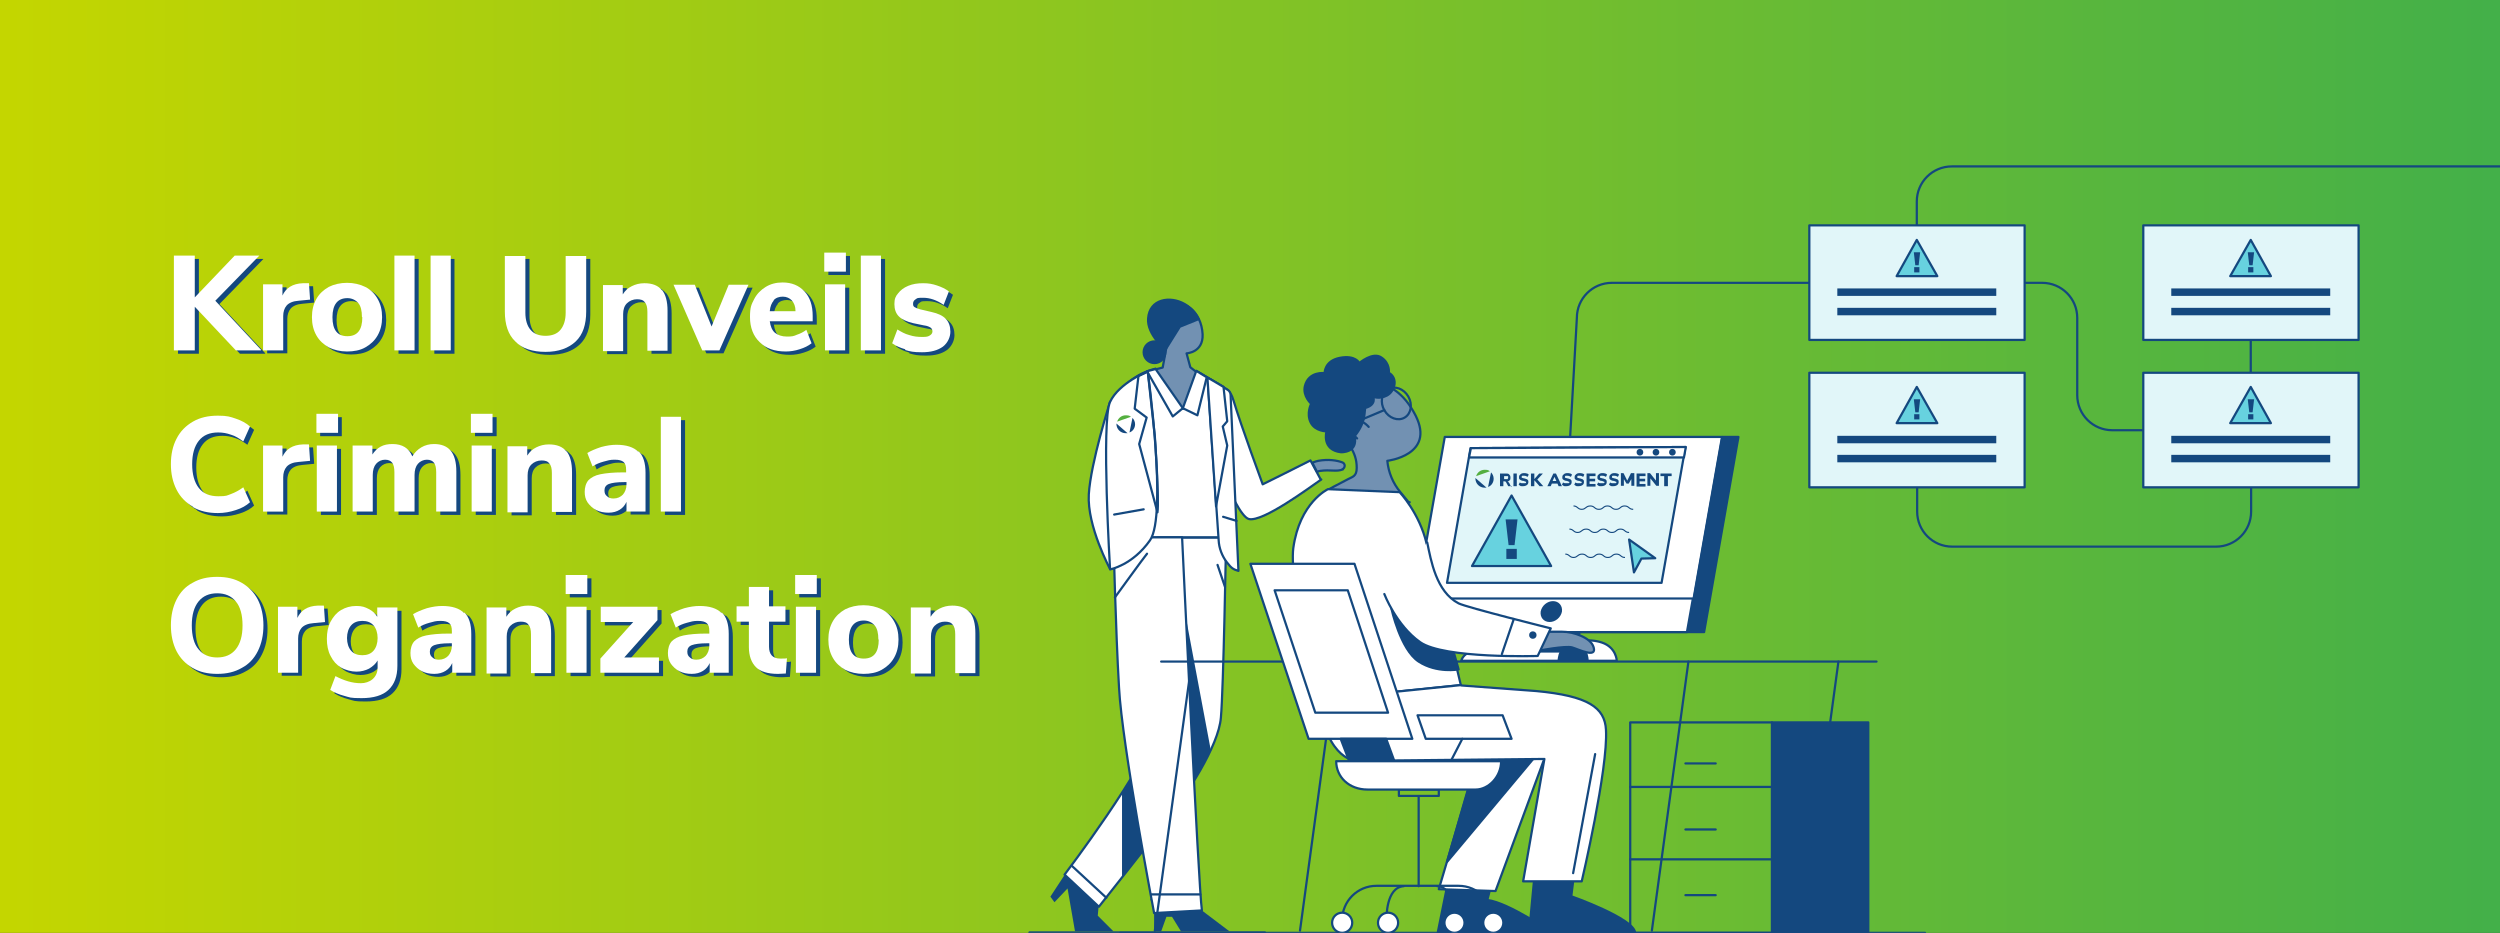 <?xml version="1.0" encoding="UTF-8"?>
<svg xmlns="http://www.w3.org/2000/svg" version="1.1" xmlns:xlink="http://www.w3.org/1999/xlink" viewBox="0 0 670 250">
  <rect x="0" y="0" width="670" height="250" fill="#333333" stroke="none"/>
  <defs>
    <style>
      .cls-1 {
        fill: url(#linear-gradient);
      }

      .cls-1, .cls-2, .cls-3, .cls-4 {
        stroke-width: 0px;
      }

      .cls-5, .cls-2, .cls-6 {
        fill: #14487f;
      }

      .cls-5, .cls-7 {
        stroke-miterlimit: 10;
      }

      .cls-5, .cls-7, .cls-8, .cls-6, .cls-9, .cls-10, .cls-11, .cls-12 {
        stroke: #14487f;
      }

      .cls-5, .cls-8, .cls-6, .cls-9, .cls-10, .cls-11, .cls-12 {
        stroke-width: .6px;
      }

      .cls-3 {
        fill: #54af40;
      }

      .cls-7 {
        stroke-width: .3px;
      }

      .cls-7, .cls-9 {
        fill: none;
      }

      .cls-8 {
        fill: #e1f6f9;
      }

      .cls-8, .cls-6, .cls-9, .cls-10, .cls-11, .cls-12 {
        stroke-linecap: round;
        stroke-linejoin: round;
      }

      .cls-10 {
        fill: #67d2df;
      }

      .cls-11 {
        fill: #7291b2;
      }

      .cls-4, .cls-12 {
        fill: #fff;
      }
    </style>
    <linearGradient id="linear-gradient" x1="0" y1="125" x2="670" y2="125" gradientUnits="userSpaceOnUse">
      <stop offset="0" stop-color="#c4d600"/>
      <stop offset="1" stop-color="#43b049"/>
    </linearGradient>
  </defs>
  <g id="office_chair" data-name="office chair">
    <rect class="cls-1" width="670" height="250"/>
    <g>
      <path class="cls-12" d="M354.1,128.5c-3.2,2.2-15.7,11.5-19.4,10.6-4-1-12.7-26.5-13.6-29.9-.7-2.6,2.2-4.8,4.6-5.3,2.2-.5,4,.3,4.9,3.5,2,6.7,7.8,22.4,7.8,22.4,0,0,8.7-4.3,12.8-6.4l2.8,5.2Z"/>
      <path class="cls-11" d="M359.9,125.8c-1.8.7-3.2,0-6.1.4-.2,0-.5.1-.8.3l-1.3-2.5c.7-.3,1.2-.4,1.6-.5,2.8-.5,5-.1,6.4.4.9.3.9,1.5,0,1.9Z"/>
      <polygon class="cls-12" points="312.2 144.1 303.2 144.1 305.1 100.7 309.7 98.9 317 109.4 320.6 99.4 327.9 103.7 327.3 144.1 312.2 144.1"/>
      <g>
        <polygon class="cls-2" points="285.3 234.5 281.5 240.3 282.6 241.8 286.1 238.1 288.1 249.6 298.4 249.6 294.2 245.4 294.5 242.1 285.3 234.5"/>
        <path class="cls-12" d="M297.5,107.7s-5.2,16.3-5.7,24.8c-.5,8.5,5.7,20,5.7,20"/>
        <path class="cls-11" d="M319,98.4l-1-3.7s4.5-.2,4.3-5.1c-.3-6.2-5.3-10.1-9.7-7.5-4.4,2.6-1.2,9.3,0,11l-1,5.4-2.3.6s1.7,11.1,7.8,10.4c6.1-.6,3.8-9.6,3.8-9.6l-1.8-1.4Z"/>
        <path class="cls-9" d="M328.6,144.1c-.6,0-30.2,0-30.2,0,0,0-.4-36.4,0-36.8s3.4-6.6,11.3-8.5c0,0,1.7,11.4,7.3,10.6,5.6-.9,3.9-9.8,3.9-9.8,0,0,5.3,3.1,7.1,4.5,1.7,1.4.6,40,.6,40Z"/>
        <path class="cls-12" d="M328.6,144.1s-.7,40.6-1.4,48.2c-.6,7.6-9.1,20.6-15,28.2-5.9,7.6-17.7,22.5-17.7,22.5l-9.2-8.6s21.9-28.8,24.9-40c3-11.2,0-50.3,0-50.3h18.3Z"/>
        <polygon class="cls-2" points="329.5 249.6 322.1 244 309.3 244.8 309.3 249.6 311.2 249.6 312.6 245.7 314.1 245.7 316.5 249.6 329.5 249.6"/>
        <path class="cls-12" d="M323.6,101.2l3,43.6c.1,2.1.9,4.2,2.2,5.9s1.8,1.9,3.1,2.3l-2.1-47.1c0-.6-.3-1.2-.9-1.5-1-.6-2.9-1.8-5.4-3.2Z"/>
        <path class="cls-2" d="M317.8,165.4l6.7,35.7s-3.4,6.4-4.5,8.2l-2.2-44Z"/>
        <polygon class="cls-2" points="303.3 208.4 300.7 212.6 300.7 235.2 306.3 228.1 303.3 208.4"/>
        <line class="cls-9" x1="321.8" y1="241.1" x2="308.6" y2="241.1"/>
        <line class="cls-9" x1="287.2" y1="232" x2="296.5" y2="240.6"/>
        <path class="cls-2" d="M321.6,85.7l-5.2,2.1-4,6.4s-5.4-4.3-5-8.9c.4-5.5,6.2-6.4,10.2-4.1,3.1,1.8,4,4.5,4,4.5Z"/>
        <circle class="cls-2" cx="309.4" cy="94.4" r="3.2"/>
        <polygon class="cls-12" points="320.6 99.4 317 109.4 320.9 111.3 323.4 101.1 320.6 99.4"/>
        <polygon class="cls-12" points="309.7 98.9 317 109.4 314.3 111.6 307.4 99.5 309.7 98.9"/>
        <path class="cls-12" d="M323.6,101.2c.5.2,4.3,2.5,4.3,2.5l1,9.2-1.2,1.4,1.2,5.1-3,16.3-2.3-34.4Z"/>
        <path class="cls-12" d="M322.1,244l-12.8.7s-8.6-45.1-9.4-60.4c-.9-15.3-1.5-40.3-1.5-40.3h18.4s4.4,93.8,5.3,99.9Z"/>
        <line class="cls-9" x1="321.7" y1="239.7" x2="308.6" y2="239.7"/>
        <path class="cls-12" d="M307.6,99.5s-7.7,3.1-10.1,8.2c-2.4,5.1,0,44.9,0,44.9,0,0,6-1.1,10.7-7.8,4.7-6.7-.6-45.2-.6-45.2Z"/>
        <path class="cls-9" d="M304.1,109.5l1-8.7,2.5-1.2,1.9,17.4s1.2,17,.7,20.3l-4.9-18.3,2-7.1-3.1-2.3Z"/>
        <line class="cls-9" x1="306.5" y1="136.5" x2="298.6" y2="137.9"/>
        <line class="cls-9" x1="331.4" y1="139.6" x2="327.8" y2="138.5"/>
        <path class="cls-9" d="M307.4,148.4c-.7.8-8.6,11.7-8.6,11.7"/>
        <line class="cls-9" x1="326.3" y1="151.4" x2="328.3" y2="157.3"/>
        <line class="cls-9" x1="339" y1="249.9" x2="275.9" y2="249.9"/>
      </g>
      <g>
        <path class="cls-2" d="M299.2,113.5l3,2.6c-.2,0-.4,0-.5,0-1.4,0-2.5-1.1-2.5-2.5s0-.1,0-.2Z"/>
        <path class="cls-3" d="M303.1,111.7l-3.7,1.3c.3-1,1.2-1.7,2.3-1.7s1,.2,1.4.4Z"/>
        <path class="cls-2" d="M304.2,113.7c0,1-.6,1.9-1.5,2.2l.8-3.9c.4.4.7,1,.7,1.7Z"/>
      </g>
      <line class="cls-9" x1="311.2" y1="177.3" x2="502.9" y2="177.3"/>
      <line class="cls-9" x1="515.9" y1="250" x2="300.2" y2="250"/>
      <g>
        <rect class="cls-9" x="436.9" y="193.6" width="38" height="56.4"/>
        <rect class="cls-6" x="474.9" y="193.6" width="25.8" height="56.4"/>
        <line class="cls-9" x1="436.9" y1="210.9" x2="474.9" y2="210.9"/>
        <line class="cls-9" x1="436.9" y1="230.3" x2="474.9" y2="230.3"/>
        <line class="cls-9" x1="451.7" y1="204.6" x2="459.8" y2="204.6"/>
        <line class="cls-9" x1="451.7" y1="222.3" x2="459.8" y2="222.3"/>
        <line class="cls-9" x1="451.7" y1="239.9" x2="459.8" y2="239.9"/>
      </g>
      <line class="cls-9" x1="442.7" y1="249.4" x2="452.5" y2="177.3"/>
      <line class="cls-9" x1="309.5" y1="249.4" x2="319.4" y2="177.3"/>
      <line class="cls-9" x1="348.4" y1="249.4" x2="358.2" y2="177.3"/>
      <line class="cls-9" x1="482.9" y1="249.4" x2="492.7" y2="177.3"/>
      <g>
        <path class="cls-6" d="M405.7,174.6c0-.2,11.6,0,11.6,0h5.1l1.1-6.2s-15.7,0-15.4,0-2.3,6.2-2.3,6.2Z"/>
        <polygon class="cls-12" points="461.5 117.1 452.3 169.4 378 169.4 387.2 117.1 461.5 117.1"/>
        <polygon class="cls-6" points="465.9 117.1 456.7 169.4 452.4 169.4 461.6 117.1 465.9 117.1"/>
        <polygon class="cls-12" points="453.7 160.4 379.5 160.4 377.9 169.4 452.1 169.4 453.7 160.4"/>
        <path class="cls-6" d="M413.2,163.9c-.2,1.4.7,2.5,2.1,2.5,1.4,0,2.7-1.1,3-2.5.2-1.4-.7-2.5-2.1-2.5-1.4,0-2.7,1.1-3,2.5Z"/>
        <path class="cls-12" d="M391.6,177.1s.5-2,2.9-2.5h27.9s-.4,2.5-.4,2.5h-30.3Z"/>
        <line class="cls-12" x1="412.9" y1="174.3" x2="404.4" y2="174.3"/>
      </g>
      <g>
        <polygon class="cls-8" points="451.7 119.8 445.3 156.2 387.8 156.2 394.1 120.1 451.7 119.8"/>
        <polygon class="cls-12" points="451.3 122.6 393.7 122.6 394.2 120.1 451.8 119.8 451.3 122.6"/>
        <circle class="cls-6" cx="448.2" cy="121.2" r=".6"/>
        <circle class="cls-6" cx="443.8" cy="121.2" r=".6"/>
        <circle class="cls-6" cx="439.5" cy="121.2" r=".6"/>
      </g>
      <path class="cls-6" d="M425.5,177.1s-.1-4.7-3.8-4.9c-3.7-.2-4,4.9-4,4.9h7.8Z"/>
      <path class="cls-12" d="M433.3,177.1s-.1-3.6-4-4.9-7.6,0-7.6,0c0,0,3.4-.1,3.8,4.9h7.8Z"/>
      <g>
        <path class="cls-6" d="M409.8,250l1.3-13.8h10.5s-.5,4-.5,4c0,0,16.7,5.9,17.1,9.7h-28.3Z"/>
        <path class="cls-6" d="M388.1,236.2l-2.8,13.8h30.7s-11.6-8.1-17.4-8.8l1.3-5h-11.7Z"/>
        <polygon class="cls-12" points="385.6 238.3 400.8 238.8 415.7 198.4 397.5 198.2 385.6 238.3"/>
        <polygon class="cls-6" points="415.5 197.9 387.8 231 397.8 196.3 415.5 197.9"/>
        <path class="cls-11" d="M377.6,134.7l-2.3-2.8c-2-2.4-3.2-5.3-3.5-8.4h0s12.9-1.5,7.6-12.1c-6.4-12.6-17.2-9.5-19.8-3.8-1.9,4.1.4,9,2.2,11.9,1.2,2,1.8,3.6,1.8,5.9s-1.2,2.4-2.3,3c-6.4,3.3-6.8,3.7-6.8,3.7l23.3,2.5Z"/>
        <path class="cls-9" d="M366.8,114.4s-2.3-2.7-3.6-1c-1.7,2.3.5,4.1.5,4.1"/>
        <ellipse class="cls-9" cx="374.2" cy="108.1" rx="3.7" ry="4.4" transform="translate(-3.9 201.6) rotate(-30)"/>
        <path class="cls-9" d="M371,109.9l-7.4,3.1s-1.3.7-1,2.7"/>
        <path class="cls-12" d="M387,165.8c1.4,4.4,4.5,17.8,4.5,17.8l-38.3,3.9s-7.8-31-6.6-40.6c1.7-12.3,9.3-15.8,9.3-15.8l19.2.8s5.3,5.6,7.2,13.7c0,0,3.1,15.9,4.5,20.3Z"/>
        <path class="cls-12" d="M391.6,183.7l20.1,1.5c13.9,1.3,18.4,4.4,18.7,10.4.6,10.4-6.5,40.6-6.5,40.6h-15.7s5.7-32.8,5.7-32.8l-50.3.5s-7.8.3-10.3-16.4l38.3-3.9Z"/>
        <line class="cls-9" x1="427.5" y1="202.1" x2="421.6" y2="234"/>
        <path class="cls-11" d="M412.2,169.3h6.3c1.8,0,3.6.4,5.2,1.1s3,1.7,3.4,3.1c.9,3-4.1.5-5.8,0-1.7-.5-9.1.9-9.1.9v-5.1Z"/>
        <path class="cls-6" d="M372.9,163.1s12.6,10.8,16.6,11.3l1.4,5s-5.8,1.1-10.7-2.1c-4.9-3.2-7.3-14.2-7.3-14.2Z"/>
        <path class="cls-12" d="M371,159.2s3.2,8.4,9.6,12.9,31.5,3.7,31.5,3.7l3.5-7.4s-22.5-5.6-24.7-6.7c-6-3.1-7.4-11.5-8.4-16.3"/>
        <line class="cls-9" x1="405.7" y1="165.9" x2="402.5" y2="175.3"/>
        <circle class="cls-6" cx="410.8" cy="170.2" r=".7"/>
      </g>
      <path class="cls-5" d="M363.1,116.8c1.4-1.7,2.4-3.7,2.6-5.9s.2-1.5.3-1.6c3-.9,2-3,2-3,0,0,1.6.8,3.7-.3,2.1-1.1,3.1-4.6.5-6.1,0,0,.4-2.5-2-4.1-2.3-1.6-5.9,1.5-5.9,1.5,0,0-1-2.2-5.2-1.4s-4.1,4.1-4.1,4.1c0,0-4.3-.6-5.3,3.5-.6,2.7,1.7,4.7,1.7,4.7,0,0-1.4,2.6-.1,5.1,1.2,2.3,4.2,2.3,4.2,2.3,0,0-1.4,5,3.9,5.6,0,0,4.7.2,3.6-4.4h0Z"/>
      <path class="cls-7" d="M420.6,141.8c1.1,0,1.1.9,2.2.9s1.1-.9,2.3-.9,1.1.9,2.3.9,1.1-.9,2.3-.9,1.1.9,2.3.9,1.1-.9,2.3-.9,1.1.9,2.3.9"/>
      <path class="cls-7" d="M421.7,135.6c1.1,0,1.1.9,2.2.9s1.1-.9,2.3-.9,1.1.9,2.3.9,1.1-.9,2.3-.9,1.1.9,2.3.9,1.1-.9,2.3-.9,1.1.9,2.3.9"/>
      <path class="cls-7" d="M419.5,148.5c1.1,0,1.1.9,2.2.9s1.1-.9,2.3-.9,1.1.9,2.3.9,1.1-.9,2.3-.9,1.1.9,2.3.9,1.1-.9,2.3-.9,1.1.9,2.3.9"/>
      <g>
        <path class="cls-2" d="M405.2,130.3h-1l-.6-1.1c0-.1-.2-.2-.4-.2h-.3v1.3h-.9v-3.4h1.6c.4,0,.7,0,.9.3.2.2.3.4.3.8s0,.5-.2.7-.3.3-.6.4c.2,0,.4.2.5.4l.5,1ZM404.1,128.2c0,0,.1-.2.1-.3s0-.2-.1-.3c0,0-.2,0-.4,0h-.6v.8h.6c.2,0,.3,0,.4,0Z"/>
        <path class="cls-2" d="M405.6,130.3v-3.4h.9v3.4h-.9Z"/>
        <path class="cls-2" d="M407.6,130.2c-.2,0-.5-.2-.6-.3l.3-.6c.2.1.3.2.5.2.2,0,.4,0,.6,0s.3,0,.4,0c.1,0,.2-.1.2-.2s0-.2-.1-.2-.3-.1-.5-.2c-.3,0-.6-.1-.8-.2s-.3-.2-.4-.3-.1-.3-.1-.5,0-.4.2-.6.3-.3.5-.4.5-.1.7-.1.5,0,.7.1c.2,0,.4.2.5.3l-.3.6c-.3-.2-.6-.3-1-.3s-.3,0-.4,0c-.1,0-.2.1-.2.3s0,.1,0,.2c0,0,.1,0,.2.1,0,0,.2,0,.4.1.3,0,.6.2.7.2.2,0,.3.2.4.3s.1.3.1.5c0,.3-.1.6-.4.8-.3.2-.6.3-1.1.3s-.5,0-.8-.1Z"/>
        <path class="cls-2" d="M413.7,130.3h-1.1l-1.4-1.6v1.6h-.9v-3.4h.9v1.5l1.3-1.5h1l-1.5,1.6,1.6,1.8Z"/>
        <path class="cls-2" d="M417.7,130.3l-.3-.7h-1.5l-.3.7h-.9l1.6-3.4h.7l1.6,3.4h-.9ZM416.2,128.9h.9l-.5-1.1-.5,1.1Z"/>
        <path class="cls-2" d="M419.2,130.2c-.2,0-.5-.2-.6-.3l.3-.6c.2.1.3.2.5.2.2,0,.4,0,.6,0s.3,0,.4,0c.1,0,.2-.1.2-.2s0-.2-.1-.2-.3-.1-.5-.2c-.3,0-.6-.1-.8-.2s-.3-.2-.4-.3-.1-.3-.1-.5,0-.4.2-.6.3-.3.5-.4.5-.1.7-.1.5,0,.7.1c.2,0,.4.2.5.3l-.3.6c-.3-.2-.6-.3-1-.3s-.3,0-.4,0c-.1,0-.2.1-.2.3s0,.1,0,.2c0,0,.1,0,.2.1,0,0,.2,0,.4.1.3,0,.6.2.7.2.2,0,.3.2.4.3s.1.3.1.5c0,.3-.1.6-.4.8-.3.2-.6.3-1.1.3s-.5,0-.8-.1Z"/>
        <path class="cls-2" d="M422.5,130.2c-.2,0-.5-.2-.6-.3l.3-.6c.2.1.3.2.5.2.2,0,.4,0,.6,0s.3,0,.4,0c.1,0,.2-.1.2-.2s0-.2-.1-.2-.3-.1-.5-.2c-.3,0-.6-.1-.8-.2s-.3-.2-.4-.3-.1-.3-.1-.5,0-.4.2-.6.3-.3.5-.4.5-.1.7-.1.5,0,.7.1c.2,0,.4.2.5.3l-.3.6c-.3-.2-.6-.3-1-.3s-.3,0-.4,0c-.1,0-.2.1-.2.3s0,.1,0,.2c0,0,.1,0,.2.1,0,0,.2,0,.4.1.3,0,.6.2.7.2.2,0,.3.2.4.3s.1.3.1.5c0,.3-.1.6-.4.8-.3.2-.6.3-1.1.3s-.5,0-.8-.1Z"/>
        <path class="cls-2" d="M425.2,130.3v-3.4h2.4v.7h-1.6v.7h1.5v.7h-1.5v.7h1.6v.7h-2.4Z"/>
        <path class="cls-2" d="M428.6,130.2c-.2,0-.5-.2-.6-.3l.3-.6c.2.1.3.2.5.2.2,0,.4,0,.6,0s.3,0,.4,0c.1,0,.2-.1.2-.2s0-.2-.1-.2-.3-.1-.5-.2c-.3,0-.6-.1-.8-.2s-.3-.2-.4-.3-.1-.3-.1-.5,0-.4.2-.6.3-.3.5-.4.5-.1.7-.1.5,0,.7.1c.2,0,.4.2.5.3l-.3.6c-.3-.2-.6-.3-1-.3s-.3,0-.4,0c-.1,0-.2.1-.2.3s0,.1,0,.2c0,0,.1,0,.2.1,0,0,.2,0,.4.1.3,0,.6.2.7.2.2,0,.3.2.4.3s.1.3.1.5c0,.3-.1.6-.4.8-.3.2-.6.3-1.1.3s-.5,0-.8-.1Z"/>
        <path class="cls-2" d="M431.8,130.2c-.2,0-.5-.2-.6-.3l.3-.6c.2.1.3.2.5.2.2,0,.4,0,.6,0s.3,0,.4,0c.1,0,.2-.1.2-.2s0-.2-.1-.2-.3-.1-.5-.2c-.3,0-.6-.1-.8-.2s-.3-.2-.4-.3-.1-.3-.1-.5,0-.4.2-.6.3-.3.5-.4.5-.1.7-.1.5,0,.7.1c.2,0,.4.2.5.3l-.3.6c-.3-.2-.6-.3-1-.3s-.3,0-.4,0c-.1,0-.2.1-.2.3s0,.1,0,.2c0,0,.1,0,.2.1,0,0,.2,0,.4.1.3,0,.6.2.7.2.2,0,.3.2.4.3s.1.3.1.5c0,.3-.1.6-.4.8-.3.2-.6.3-1.1.3s-.5,0-.8-.1Z"/>
        <path class="cls-2" d="M437.3,126.8h.7v3.4h-.8v-1.8l-.7,1.2h-.6l-.7-1.2v1.8h-.8v-3.4h.7l1,2,1-2Z"/>
        <path class="cls-2" d="M438.6,130.3v-3.4h2.4v.7h-1.6v.7h1.5v.7h-1.5v.7h1.6v.7h-2.4Z"/>
        <path class="cls-2" d="M443.8,126.8h.8v3.4h-.7l-1.6-2v2h-.8v-3.4h.7l1.6,2v-2Z"/>
        <path class="cls-2" d="M446,130.3v-2.7h-1v-.7h3v.7h-1v2.7h-.9Z"/>
      </g>
      <g>
        <path class="cls-2" d="M395.4,128.1l3,2.6c-.2,0-.4,0-.5,0-1.4,0-2.5-1.1-2.5-2.5s0-.1,0-.2Z"/>
        <path class="cls-3" d="M399.3,126.3l-3.7,1.3c.3-1,1.2-1.7,2.3-1.7s1,.2,1.4.4Z"/>
        <path class="cls-2" d="M400.3,128.3c0,1-.6,1.9-1.5,2.2l.8-3.9c.4.4.7,1,.7,1.7Z"/>
      </g>
      <polygon class="cls-10" points="394.5 151.7 405.1 132.8 415.7 151.7 394.5 151.7"/>
      <path class="cls-2" d="M404.3,146.1l-.8-6.9h3.2s-.8,6.9-.8,6.9h-1.6ZM403.7,147.1h2.8v2.7h-2.8v-2.7Z"/>
      <polygon class="cls-10" points="436.6 144.6 437.9 153.4 439.9 149.7 443.6 149.6 436.6 144.6"/>
      <path class="cls-9" d="M542.6,75.8h4.7c5.2,0,9.4,4.2,9.4,9.4v20.7c0,5.2,4.2,9.4,9.4,9.4h8.4"/>
      <path class="cls-9" d="M513.8,130.6v6.5c0,5.2,4.2,9.4,9.4,9.4h70.7c5.2,0,9.4-4.2,9.4-9.4v-6.5"/>
      <line class="cls-9" x1="603.2" y1="99.9" x2="603.2" y2="91.2"/>
      <path class="cls-9" d="M670,44.6h-146.9c-5.2,0-9.4,4.2-9.4,9.4v6.5"/>
      <path class="cls-9" d="M420.8,117.1l1.8-31.9c0-5.2,4.2-9.4,9.4-9.4h53"/>
      <g>
        <rect class="cls-8" x="574.4" y="99.9" width="57.7" height="30.7"/>
        <rect class="cls-2" x="581.9" y="116.8" width="42.6" height="2"/>
        <rect class="cls-2" x="581.9" y="121.9" width="42.6" height="2"/>
        <polygon class="cls-10" points="597.7 113.4 603.2 103.7 608.6 113.4 597.7 113.4"/>
        <path class="cls-2" d="M602.8,110.5l-.4-3.5h1.7s-.4,3.5-.4,3.5h-.8ZM602.5,111h1.4v1.4h-1.4v-1.4Z"/>
      </g>
      <g>
        <rect class="cls-8" x="484.9" y="99.9" width="57.7" height="30.7"/>
        <rect class="cls-2" x="492.4" y="116.8" width="42.6" height="2"/>
        <rect class="cls-2" x="492.4" y="121.9" width="42.6" height="2"/>
        <polygon class="cls-10" points="508.3 113.4 513.7 103.7 519.2 113.4 508.3 113.4"/>
        <path class="cls-2" d="M513.3,110.5l-.4-3.5h1.7s-.4,3.5-.4,3.5h-.8ZM513,111h1.4v1.4h-1.4v-1.4Z"/>
      </g>
      <g>
        <rect class="cls-8" x="574.4" y="60.4" width="57.7" height="30.7"/>
        <rect class="cls-2" x="581.9" y="77.3" width="42.6" height="2"/>
        <rect class="cls-2" x="581.9" y="82.5" width="42.6" height="2"/>
        <polygon class="cls-10" points="597.7 74 603.2 64.3 608.6 74 597.7 74"/>
        <path class="cls-2" d="M602.8,71.1l-.4-3.5h1.7s-.4,3.5-.4,3.5h-.8ZM602.5,71.6h1.4v1.4h-1.4v-1.4Z"/>
      </g>
      <g>
        <rect class="cls-8" x="484.9" y="60.4" width="57.7" height="30.7"/>
        <rect class="cls-2" x="492.4" y="77.3" width="42.6" height="2"/>
        <rect class="cls-2" x="492.4" y="82.5" width="42.6" height="2"/>
        <polygon class="cls-10" points="508.3 74 513.7 64.3 519.2 74 508.3 74"/>
        <path class="cls-2" d="M513.3,71.1l-.4-3.5h1.7s-.4,3.5-.4,3.5h-.8ZM513,71.6h1.4v1.4h-1.4v-1.4Z"/>
      </g>
      <g>
        <polygon class="cls-12" points="335.1 151.1 363 151.1 378.5 198 350.7 198 335.1 151.1"/>
        <polygon class="cls-9" points="341.6 158.2 361.2 158.2 372 191 352.5 191 341.6 158.2"/>
        <polygon class="cls-6" points="359.3 198 361.6 204 373.7 204 371.5 198 359.3 198"/>
        <rect class="cls-9" x="374.9" y="211.6" width="10.7" height="1.7"/>
        <path class="cls-9" d="M380.2,213.4s0,24.1,0,24.1"/>
        <path class="cls-9" d="M359.7,247.3v-.7c0-5.1,4.1-9.2,9.2-9.2h22c5.1,0,9.2,4.1,9.2,9.2h0"/>
        <path class="cls-9" d="M371.6,246.1s-.2-8.3,4.6-8.6"/>
        <path class="cls-9" d="M389.8,246.1s.2-8.3-4.6-8.6"/>
        <circle class="cls-12" cx="359.7" cy="247.3" r="2.7"/>
        <circle class="cls-12" cx="400.2" cy="247.3" r="2.7"/>
        <circle class="cls-12" cx="389.8" cy="247.3" r="2.7"/>
        <circle class="cls-12" cx="372" cy="247.3" r="2.7"/>
        <polygon class="cls-12" points="379.9 191.7 402.7 191.7 405.1 198 382.1 198 379.9 191.7"/>
        <line class="cls-9" x1="388.8" y1="204" x2="391.9" y2="198"/>
        <path class="cls-12" d="M358.1,204h44.2c0,4.2-3.4,7.6-6.8,7.6h-29c-5,0-8.4-3.4-8.4-7.6h0Z"/>
      </g>
    </g>
  </g>
  <g id="Layer_2" data-name="Layer 2">
    <g>
      <g>
        <path class="cls-2" d="M71,94.8h-6.7l-11-11.7v11.7h-5.6v-25.4h5.6v11.2l10.7-11.2h6.6l-11.8,12.1,12.3,13.2Z"/>
        <path class="cls-2" d="M84.2,81.1l-3.1.3c-1.5.1-2.6.6-3.2,1.3-.6.7-.9,1.7-.9,2.8v9.2h-5.4v-17.7h5.2v3c.9-2,2.7-3.2,5.5-3.3h1.6c0-.1.3,4.4.3,4.4Z"/>
        <path class="cls-2" d="M89.2,93.9c-1.4-.8-2.5-1.8-3.3-3.2-.8-1.4-1.2-3-1.2-4.9s.4-3.5,1.2-4.9c.8-1.4,1.9-2.4,3.3-3.2,1.4-.7,3.1-1.1,4.9-1.1s3.5.4,4.9,1.1c1.4.7,2.5,1.8,3.3,3.2.8,1.4,1.2,3,1.2,4.9s-.4,3.5-1.2,4.9c-.8,1.4-1.9,2.4-3.3,3.2-1.4.8-3.1,1.1-4.9,1.1s-3.5-.4-4.9-1.1ZM98.1,85.8c0-1.7-.3-3-1-3.8-.7-.8-1.7-1.3-2.9-1.3-2.6,0-4,1.7-4,5.1s1.3,5.1,4,5.1,4-1.7,4-5.1Z"/>
        <path class="cls-2" d="M106.8,94.8v-25.4h5.4v25.4h-5.4Z"/>
        <path class="cls-2" d="M116.4,94.8v-25.4h5.4v25.4h-5.4Z"/>
        <path class="cls-2" d="M139.2,92.3c-1.9-1.8-2.8-4.5-2.8-8v-14.9h5.5v15.2c0,2,.5,3.6,1.4,4.6.9,1.1,2.3,1.6,4,1.6s3.1-.5,4-1.6c.9-1.1,1.4-2.6,1.4-4.6v-15.2h5.5v14.9c0,3.5-.9,6.2-2.8,8-1.9,1.8-4.6,2.8-8.1,2.8s-6.3-.9-8.1-2.8Z"/>
        <path class="cls-2" d="M178.5,78.5c1,1.2,1.5,3.1,1.5,5.6v10.7h-5.4v-10.4c0-1.2-.2-2.1-.7-2.6-.4-.6-1.1-.8-2.1-.8s-2,.4-2.7,1.1c-.7.7-1,1.7-1,2.9v9.9h-5.4v-17.7h5.3v2.5c.6-1,1.4-1.7,2.4-2.2s2.1-.8,3.4-.8c2.1,0,3.7.6,4.7,1.9Z"/>
        <path class="cls-2" d="M196.4,77.1h5.3l-7.8,17.6h-4.6l-7.7-17.6h5.7l4.5,11.2,4.6-11.2Z"/>
        <path class="cls-2" d="M218.9,87h-11.5c.2,1.4.6,2.4,1.4,3.1.8.6,1.8,1,3.2,1s1.8-.1,2.7-.5c.9-.3,1.7-.7,2.5-1.3l1.4,3.6c-.9.7-1.9,1.2-3.2,1.6-1.2.4-2.5.6-3.7.6-3,0-5.3-.8-7-2.5-1.7-1.6-2.6-3.9-2.6-6.7s.4-3.4,1.1-4.8c.7-1.4,1.8-2.5,3.1-3.3,1.3-.8,2.8-1.2,4.5-1.2,2.5,0,4.4.8,5.9,2.4,1.5,1.6,2.2,3.8,2.2,6.6v1.3ZM208.5,81.4c-.6.7-1,1.6-1.1,2.9h6.9c0-1.3-.4-2.2-1-2.9-.6-.6-1.4-1-2.4-1s-1.9.3-2.5,1Z"/>
        <path class="cls-2" d="M222,68.6h5.8v5.1h-5.8v-5.1ZM222.2,94.8v-17.7h5.4v17.7h-5.4Z"/>
        <path class="cls-2" d="M231.8,94.8v-25.4h5.4v25.4h-5.4Z"/>
        <path class="cls-2" d="M243.7,94.5c-1.4-.4-2.5-.9-3.5-1.6l1.4-3.7c1,.6,2,1.2,3.2,1.5,1.2.4,2.3.5,3.5.5s1.5-.1,2-.4c.5-.3.7-.7.7-1.1s-.2-.8-.5-1c-.3-.2-.9-.5-1.8-.6l-2.9-.6c-1.7-.4-3-1-3.8-1.8-.8-.8-1.2-1.9-1.2-3.3s.3-2.1,1-2.9c.6-.8,1.5-1.5,2.7-2,1.2-.5,2.5-.7,4-.7s2.5.2,3.7.6c1.2.4,2.3.9,3.2,1.6l-1.4,3.6c-1.9-1.3-3.7-1.9-5.5-1.9s-1.5.1-2,.4c-.5.3-.7.7-.7,1.2s.1.7.4.9c.3.2.8.4,1.5.6l3,.7c1.8.4,3.1,1,3.9,1.9.8.8,1.2,2,1.2,3.4s-.7,3-2,4c-1.4,1-3.2,1.5-5.6,1.5s-3.1-.2-4.5-.6Z"/>
        <path class="cls-2" d="M52.8,136.7c-1.9-1.1-3.4-2.6-4.4-4.6-1-2-1.5-4.2-1.5-6.8s.5-4.9,1.5-6.8c1-2,2.5-3.5,4.4-4.6,1.9-1.1,4.1-1.6,6.7-1.6s3.3.3,4.8.8c1.5.5,2.8,1.2,3.8,2.1l-1.8,4c-1.1-.8-2.2-1.5-3.3-1.8-1.1-.4-2.2-.6-3.4-.6-2.3,0-4,.7-5.2,2.2s-1.8,3.6-1.8,6.3.6,4.9,1.8,6.4c1.2,1.5,2.9,2.2,5.2,2.2s2.3-.2,3.4-.6c1.1-.4,2.2-1,3.3-1.8l1.8,4c-1,.9-2.2,1.6-3.8,2.1-1.5.5-3.1.8-4.8.8-2.6,0-4.8-.5-6.7-1.6Z"/>
        <path class="cls-2" d="M84.2,124.3l-3.1.3c-1.5.1-2.6.6-3.2,1.3-.6.7-.9,1.7-.9,2.8v9.2h-5.4v-17.7h5.2v3c.9-2,2.7-3.2,5.5-3.3h1.6c0-.1.3,4.4.3,4.4Z"/>
        <path class="cls-2" d="M85.8,111.8h5.8v5.1h-5.8v-5.1ZM86,138v-17.7h5.4v17.7h-5.4Z"/>
        <path class="cls-2" d="M121.9,121.7c1,1.2,1.5,3.1,1.5,5.6v10.7h-5.4v-10.5c0-1.2-.2-2.1-.6-2.6s-1-.8-1.9-.8-1.8.4-2.4,1.1c-.6.7-.9,1.7-.9,3v9.8h-5.4v-10.5c0-1.2-.2-2.1-.6-2.6-.4-.5-1-.8-1.9-.8s-1.8.4-2.4,1.1c-.6.7-.9,1.7-.9,3v9.8h-5.4v-17.7h5.3v2.4c.6-.9,1.3-1.6,2.2-2.1.9-.5,2-.7,3.2-.7,2.6,0,4.4,1.1,5.3,3.3.6-1,1.4-1.8,2.4-2.4,1-.6,2.2-.9,3.4-.9,2,0,3.5.6,4.5,1.8Z"/>
        <path class="cls-2" d="M127.3,111.8h5.8v5.1h-5.8v-5.1ZM127.5,138v-17.7h5.4v17.7h-5.4Z"/>
        <path class="cls-2" d="M152.9,121.7c1,1.2,1.5,3.1,1.5,5.6v10.7h-5.4v-10.4c0-1.2-.2-2.1-.7-2.6-.4-.6-1.1-.8-2.1-.8s-2,.4-2.7,1.1c-.7.7-1,1.7-1,2.9v9.9h-5.4v-17.7h5.3v2.5c.6-1,1.4-1.7,2.4-2.2s2.1-.8,3.4-.8c2.1,0,3.7.6,4.7,1.9Z"/>
        <path class="cls-2" d="M172.2,121.7c1.3,1.2,1.9,3.2,1.9,5.8v10.4h-5.1v-2.6c-.4.9-1,1.6-1.8,2.1-.8.5-1.8.8-3,.8s-2.3-.2-3.3-.7c-1-.5-1.7-1.2-2.3-2-.6-.9-.8-1.8-.8-2.9s.3-2.3,1-3.1c.7-.7,1.7-1.3,3.2-1.6,1.5-.3,3.5-.5,6-.5h.9v-.6c0-1.1-.2-1.8-.7-2.2s-1.2-.6-2.4-.6-1.8.2-2.9.5-2.1.7-3,1.3l-1.4-3.6c1-.6,2.2-1.1,3.7-1.6,1.5-.4,2.8-.6,4.1-.6,2.6,0,4.6.6,5.9,1.9ZM167.9,133.4c.6-.7,1-1.6,1-2.8v-.6h-.6c-1.9,0-3.3.2-4.1.5-.8.3-1.2.9-1.2,1.7s.2,1.2.7,1.6c.4.4,1,.6,1.7.6,1.1,0,1.9-.4,2.6-1.1Z"/>
        <path class="cls-2" d="M178.2,138v-25.4h5.4v25.4h-5.4Z"/>
        <path class="cls-2" d="M52.7,179.9c-1.9-1.1-3.3-2.6-4.3-4.5-1-2-1.5-4.3-1.5-6.9s.5-4.9,1.5-6.9c1-2,2.4-3.5,4.3-4.5,1.9-1.1,4-1.6,6.6-1.6s4.7.5,6.6,1.6c1.9,1.1,3.3,2.6,4.3,4.5,1,2,1.5,4.3,1.5,6.9s-.5,4.9-1.5,6.9c-1,2-2.4,3.5-4.3,4.5-1.9,1.1-4,1.6-6.6,1.6s-4.7-.5-6.6-1.6ZM64.2,174.9c1.2-1.5,1.8-3.6,1.8-6.4s-.6-5-1.8-6.4c-1.2-1.5-2.9-2.2-5-2.2s-3.8.7-5,2.2c-1.2,1.5-1.8,3.6-1.8,6.4s.6,5,1.8,6.4c1.2,1.5,2.9,2.2,5,2.2s3.8-.7,5-2.2Z"/>
        <path class="cls-2" d="M88.1,167.5l-3.1.3c-1.5.1-2.6.6-3.2,1.3-.6.7-.9,1.7-.9,2.8v9.2h-5.4v-17.7h5.2v3c.9-2,2.7-3.2,5.5-3.3h1.6c0-.1.3,4.4.3,4.4Z"/>
        <path class="cls-2" d="M107.6,163.5v15.8c0,2.9-.8,5-2.4,6.5s-4,2.2-7.2,2.2-3.1-.2-4.6-.6c-1.5-.4-2.7-.9-3.8-1.6l1.4-3.7c2.3,1.2,4.5,1.9,6.8,1.9s4.5-1.4,4.5-4.2v-1.9c-.5.9-1.3,1.6-2.3,2.2-1,.5-2.1.8-3.4.8s-2.9-.4-4.1-1.1c-1.2-.7-2.1-1.7-2.8-3.1-.7-1.3-1-2.9-1-4.6s.3-3.3,1-4.6c.7-1.3,1.6-2.4,2.8-3.1,1.2-.7,2.5-1.1,4.1-1.1s2.3.3,3.3.8c1,.5,1.8,1.2,2.3,2.1v-2.5h5.4ZM101.1,175.3c.7-.8,1.1-2,1.1-3.4s-.4-2.6-1.1-3.4c-.7-.8-1.7-1.2-3-1.2s-2.3.4-3,1.2-1.1,2-1.1,3.4.4,2.6,1.1,3.4c.7.8,1.7,1.2,3,1.2s2.3-.4,3-1.2Z"/>
        <path class="cls-2" d="M125.5,164.9c1.3,1.2,1.9,3.2,1.9,5.8v10.4h-5.1v-2.6c-.4.9-1,1.6-1.8,2.1-.8.5-1.8.8-3,.8s-2.3-.2-3.3-.7c-1-.5-1.7-1.2-2.3-2-.6-.9-.8-1.8-.8-2.9s.3-2.3,1-3.1c.7-.7,1.7-1.3,3.2-1.6,1.5-.3,3.5-.5,6-.5h.9v-.6c0-1.1-.2-1.8-.7-2.2s-1.2-.6-2.4-.6-1.8.2-2.9.5-2.1.7-3,1.3l-1.4-3.6c1-.6,2.2-1.1,3.7-1.6,1.5-.4,2.8-.6,4.1-.6,2.6,0,4.6.6,5.9,1.9ZM121.2,176.6c.6-.7,1-1.6,1-2.8v-.6h-.6c-1.9,0-3.3.2-4.1.5-.8.3-1.2.9-1.2,1.7s.2,1.2.7,1.6c.4.4,1,.6,1.7.6,1.1,0,1.9-.4,2.6-1.1Z"/>
        <path class="cls-2" d="M147.2,164.9c1,1.2,1.5,3.1,1.5,5.6v10.7h-5.4v-10.4c0-1.2-.2-2.1-.7-2.6-.4-.6-1.1-.8-2.1-.8s-2,.4-2.7,1.1c-.7.7-1,1.7-1,2.9v9.9h-5.4v-17.7h5.3v2.5c.6-1,1.4-1.7,2.4-2.2s2.1-.8,3.4-.8c2.1,0,3.7.6,4.7,1.9Z"/>
        <path class="cls-2" d="M152.7,155h5.8v5.1h-5.8v-5.1ZM152.9,181.2v-17.7h5.4v17.7h-5.4Z"/>
        <path class="cls-2" d="M168.4,177.1h9.3v4.1h-15.7v-3.8l8.8-9.8h-8.7v-4.1h15.2v3.6l-8.9,10Z"/>
        <path class="cls-2" d="M194.5,164.9c1.3,1.2,1.9,3.2,1.9,5.8v10.4h-5.1v-2.6c-.4.9-1,1.6-1.8,2.1-.8.5-1.8.8-3,.8s-2.3-.2-3.3-.7c-1-.5-1.7-1.2-2.3-2-.6-.9-.8-1.8-.8-2.9s.3-2.3,1-3.1c.7-.7,1.7-1.3,3.2-1.6,1.5-.3,3.5-.5,6-.5h.9v-.6c0-1.1-.2-1.8-.7-2.2s-1.2-.6-2.4-.6-1.8.2-2.9.5-2.1.7-3,1.3l-1.4-3.6c1-.6,2.2-1.1,3.7-1.6,1.5-.4,2.8-.6,4.1-.6,2.6,0,4.6.6,5.9,1.9ZM190.2,176.6c.6-.7,1-1.6,1-2.8v-.6h-.6c-1.9,0-3.3.2-4.1.5-.8.3-1.2.9-1.2,1.7s.2,1.2.7,1.6c.4.4,1,.6,1.7.6,1.1,0,1.9-.4,2.6-1.1Z"/>
        <path class="cls-2" d="M212,177.4l-.3,4c-.7,0-1.4.1-2.1.1-2.7,0-4.7-.6-5.9-1.8-1.2-1.2-1.9-3-1.9-5.4v-6.8h-3.3v-4.1h3.3v-5.2h5.4v5.2h4.4v4.1h-4.4v6.7c0,2.1,1,3.2,3,3.2s1.1,0,1.7-.1Z"/>
        <path class="cls-2" d="M214.2,155h5.8v5.1h-5.8v-5.1ZM214.4,181.2v-17.7h5.4v17.7h-5.4Z"/>
        <path class="cls-2" d="M227.6,180.3c-1.4-.8-2.5-1.8-3.3-3.2-.8-1.4-1.2-3-1.2-4.9s.4-3.5,1.2-4.9c.8-1.4,1.9-2.4,3.3-3.2,1.4-.7,3.1-1.1,4.9-1.1s3.5.4,4.9,1.1c1.4.7,2.5,1.8,3.3,3.2.8,1.4,1.2,3,1.2,4.9s-.4,3.5-1.2,4.9c-.8,1.4-1.9,2.4-3.3,3.2-1.4.8-3.1,1.1-4.9,1.1s-3.5-.4-4.9-1.1ZM236.5,172.2c0-1.7-.3-3-1-3.8-.7-.8-1.7-1.3-2.9-1.3-2.6,0-4,1.7-4,5.1s1.3,5.1,4,5.1,4-1.7,4-5.1Z"/>
        <path class="cls-2" d="M261,164.9c1,1.2,1.5,3.1,1.5,5.6v10.7h-5.4v-10.4c0-1.2-.2-2.1-.7-2.6-.4-.6-1.1-.8-2.1-.8s-2,.4-2.7,1.1c-.7.7-1,1.7-1,2.9v9.9h-5.4v-17.7h5.3v2.5c.6-1,1.4-1.7,2.4-2.2s2.1-.8,3.4-.8c2.1,0,3.7.6,4.7,1.9Z"/>
      </g>
      <g>
        <path class="cls-4" d="M69.9,93.9h-6.7l-11-11.7v11.7h-5.6v-25.4h5.6v11.2l10.7-11.2h6.6l-11.8,12.1,12.3,13.2Z"/>
        <path class="cls-4" d="M83.1,80.3l-3.1.3c-1.5.1-2.6.6-3.2,1.3-.6.7-.9,1.7-.9,2.8v9.2h-5.4v-17.7h5.2v3c.9-2,2.7-3.2,5.5-3.3h1.6c0-.1.3,4.4.3,4.4Z"/>
        <path class="cls-4" d="M88.1,93.1c-1.4-.8-2.5-1.8-3.3-3.2-.8-1.4-1.2-3-1.2-4.9s.4-3.5,1.2-4.9c.8-1.4,1.9-2.4,3.3-3.2,1.4-.7,3.1-1.1,4.9-1.1s3.5.4,4.9,1.1c1.4.7,2.5,1.8,3.3,3.2.8,1.4,1.2,3,1.2,4.9s-.4,3.5-1.2,4.9c-.8,1.4-1.9,2.4-3.3,3.2-1.4.8-3.1,1.1-4.9,1.1s-3.5-.4-4.9-1.1ZM97,85c0-1.7-.3-3-1-3.8-.7-.8-1.7-1.3-2.9-1.3-2.6,0-4,1.7-4,5.1s1.3,5.1,4,5.1,4-1.7,4-5.1Z"/>
        <path class="cls-4" d="M105.7,93.9v-25.4h5.4v25.4h-5.4Z"/>
        <path class="cls-4" d="M115.4,93.9v-25.4h5.4v25.4h-5.4Z"/>
        <path class="cls-4" d="M138.1,91.5c-1.9-1.8-2.8-4.5-2.8-8v-14.9h5.5v15.2c0,2,.5,3.6,1.4,4.6.9,1.1,2.3,1.6,4,1.6s3.1-.5,4-1.6c.9-1.1,1.4-2.6,1.4-4.6v-15.2h5.5v14.9c0,3.5-.9,6.2-2.8,8-1.9,1.8-4.6,2.8-8.1,2.8s-6.3-.9-8.1-2.8Z"/>
        <path class="cls-4" d="M177.4,77.7c1,1.2,1.5,3.1,1.5,5.6v10.7h-5.4v-10.4c0-1.2-.2-2.1-.7-2.6-.4-.6-1.1-.8-2.1-.8s-2,.4-2.7,1.1c-.7.7-1,1.7-1,2.9v9.9h-5.4v-17.7h5.3v2.5c.6-1,1.4-1.7,2.4-2.2s2.1-.8,3.4-.8c2.1,0,3.7.6,4.7,1.9Z"/>
        <path class="cls-4" d="M195.3,76.3h5.3l-7.8,17.6h-4.6l-7.7-17.6h5.7l4.5,11.2,4.6-11.2Z"/>
        <path class="cls-4" d="M217.8,86.1h-11.5c.2,1.4.6,2.4,1.4,3.1.8.6,1.8,1,3.2,1s1.8-.1,2.7-.5c.9-.3,1.7-.7,2.5-1.3l1.4,3.6c-.9.7-1.9,1.2-3.2,1.6-1.2.4-2.5.6-3.7.6-3,0-5.3-.8-7-2.5-1.7-1.6-2.6-3.9-2.6-6.7s.4-3.4,1.1-4.8c.7-1.4,1.8-2.5,3.1-3.3,1.3-.8,2.8-1.2,4.5-1.2,2.5,0,4.4.8,5.9,2.4,1.5,1.6,2.2,3.8,2.2,6.6v1.3ZM207.4,80.5c-.6.7-1,1.6-1.1,2.9h6.9c0-1.3-.4-2.2-1-2.9-.6-.6-1.4-1-2.4-1s-1.9.3-2.5,1Z"/>
        <path class="cls-4" d="M220.9,67.7h5.8v5.1h-5.8v-5.1ZM221.1,93.9v-17.7h5.4v17.7h-5.4Z"/>
        <path class="cls-4" d="M230.7,93.9v-25.4h5.4v25.4h-5.4Z"/>
        <path class="cls-4" d="M242.6,93.6c-1.4-.4-2.5-.9-3.5-1.6l1.4-3.7c1,.6,2,1.2,3.2,1.5,1.2.4,2.3.5,3.5.5s1.5-.1,2-.4c.5-.3.7-.7.7-1.1s-.2-.8-.5-1c-.3-.2-.9-.5-1.8-.6l-2.9-.6c-1.7-.4-3-1-3.8-1.8-.8-.8-1.2-1.9-1.2-3.3s.3-2.1,1-2.9c.6-.8,1.5-1.5,2.7-2,1.2-.5,2.5-.7,4-.7s2.5.2,3.7.6c1.2.4,2.3.9,3.2,1.6l-1.4,3.6c-1.9-1.3-3.7-1.9-5.5-1.9s-1.5.1-2,.4c-.5.3-.7.7-.7,1.2s.1.7.4.9c.3.2.8.4,1.5.6l3,.7c1.8.4,3.1,1,3.9,1.9.8.8,1.2,2,1.2,3.4s-.7,3-2,4c-1.4,1-3.2,1.5-5.6,1.5s-3.1-.2-4.5-.6Z"/>
        <path class="cls-4" d="M51.7,135.8c-1.9-1.1-3.4-2.6-4.4-4.6-1-2-1.5-4.2-1.5-6.8s.5-4.9,1.5-6.8c1-2,2.5-3.5,4.4-4.6,1.9-1.1,4.1-1.6,6.7-1.6s3.3.3,4.8.8c1.5.5,2.8,1.2,3.8,2.1l-1.8,4c-1.1-.8-2.2-1.5-3.3-1.8-1.1-.4-2.2-.6-3.4-.6-2.3,0-4,.7-5.2,2.2s-1.8,3.6-1.8,6.3.6,4.9,1.8,6.4c1.2,1.5,2.9,2.2,5.2,2.2s2.3-.2,3.4-.6c1.1-.4,2.2-1,3.3-1.8l1.8,4c-1,.9-2.2,1.6-3.8,2.1-1.5.5-3.1.8-4.8.8-2.6,0-4.8-.5-6.7-1.6Z"/>
        <path class="cls-4" d="M83.1,123.5l-3.1.3c-1.5.1-2.6.6-3.2,1.3-.6.7-.9,1.7-.9,2.8v9.2h-5.4v-17.7h5.2v3c.9-2,2.7-3.2,5.5-3.3h1.6c0-.1.3,4.4.3,4.4Z"/>
        <path class="cls-4" d="M84.8,110.9h5.8v5.1h-5.8v-5.1ZM84.9,137.1v-17.7h5.4v17.7h-5.4Z"/>
        <path class="cls-4" d="M120.8,120.8c1,1.2,1.5,3.1,1.5,5.6v10.7h-5.4v-10.5c0-1.2-.2-2.1-.6-2.6s-1-.8-1.9-.8-1.8.4-2.4,1.1c-.6.7-.9,1.7-.9,3v9.8h-5.4v-10.5c0-1.2-.2-2.1-.6-2.6-.4-.5-1-.8-1.9-.8s-1.8.4-2.4,1.1c-.6.7-.9,1.7-.9,3v9.8h-5.4v-17.7h5.3v2.4c.6-.9,1.3-1.6,2.2-2.1.9-.5,2-.7,3.2-.7,2.6,0,4.4,1.1,5.3,3.3.6-1,1.4-1.8,2.4-2.4,1-.6,2.2-.9,3.4-.9,2,0,3.5.6,4.5,1.8Z"/>
        <path class="cls-4" d="M126.2,110.9h5.8v5.1h-5.8v-5.1ZM126.4,137.1v-17.7h5.4v17.7h-5.4Z"/>
        <path class="cls-4" d="M151.8,120.9c1,1.2,1.5,3.1,1.5,5.6v10.7h-5.4v-10.4c0-1.2-.2-2.1-.7-2.6-.4-.6-1.1-.8-2.1-.8s-2,.4-2.7,1.1c-.7.7-1,1.7-1,2.9v9.9h-5.4v-17.7h5.3v2.5c.6-1,1.4-1.7,2.4-2.2s2.1-.8,3.4-.8c2.1,0,3.7.6,4.7,1.9Z"/>
        <path class="cls-4" d="M171.1,120.9c1.3,1.2,1.9,3.2,1.9,5.8v10.4h-5.1v-2.6c-.4.9-1,1.6-1.8,2.1-.8.5-1.8.8-3,.8s-2.3-.2-3.3-.7c-1-.5-1.7-1.2-2.3-2-.6-.9-.8-1.8-.8-2.9s.3-2.3,1-3.1c.7-.7,1.7-1.3,3.2-1.6,1.5-.3,3.5-.5,6-.5h.9v-.6c0-1.1-.2-1.8-.7-2.2s-1.2-.6-2.4-.6-1.8.2-2.9.5-2.1.7-3,1.3l-1.4-3.6c1-.6,2.2-1.1,3.7-1.6,1.5-.4,2.8-.6,4.1-.6,2.6,0,4.6.6,5.9,1.9ZM166.9,132.6c.6-.7,1-1.6,1-2.8v-.6h-.6c-1.9,0-3.3.2-4.1.5-.8.3-1.2.9-1.2,1.7s.2,1.2.7,1.6c.4.4,1,.6,1.7.6,1.1,0,1.9-.4,2.6-1.1Z"/>
        <path class="cls-4" d="M177.1,137.1v-25.4h5.4v25.4h-5.4Z"/>
        <path class="cls-4" d="M51.6,179c-1.9-1.1-3.3-2.6-4.3-4.5-1-2-1.5-4.3-1.5-6.9s.5-4.9,1.5-6.9c1-2,2.4-3.5,4.3-4.5,1.9-1.1,4-1.6,6.6-1.6s4.7.5,6.6,1.6c1.9,1.1,3.3,2.6,4.3,4.5,1,2,1.5,4.3,1.5,6.9s-.5,4.9-1.5,6.9c-1,2-2.4,3.5-4.3,4.5-1.9,1.1-4,1.6-6.6,1.6s-4.7-.5-6.6-1.6ZM63.2,174c1.2-1.5,1.8-3.6,1.8-6.4s-.6-5-1.8-6.4c-1.2-1.5-2.9-2.2-5-2.2s-3.8.7-5,2.2c-1.2,1.5-1.8,3.6-1.8,6.4s.6,5,1.8,6.4c1.2,1.5,2.9,2.2,5,2.2s3.8-.7,5-2.2Z"/>
        <path class="cls-4" d="M87.1,166.7l-3.1.3c-1.5.1-2.6.6-3.2,1.3-.6.7-.9,1.7-.9,2.8v9.2h-5.4v-17.7h5.2v3c.9-2,2.7-3.2,5.5-3.3h1.6c0-.1.3,4.4.3,4.4Z"/>
        <path class="cls-4" d="M106.5,162.6v15.8c0,2.9-.8,5-2.4,6.5s-4,2.2-7.2,2.2-3.1-.2-4.6-.6c-1.5-.4-2.7-.9-3.8-1.6l1.4-3.7c2.3,1.2,4.5,1.9,6.8,1.9s4.5-1.4,4.5-4.2v-1.9c-.5.9-1.3,1.6-2.3,2.2-1,.5-2.1.8-3.4.8s-2.9-.4-4.1-1.1c-1.2-.7-2.1-1.7-2.8-3.1-.7-1.3-1-2.9-1-4.6s.3-3.3,1-4.6c.7-1.3,1.6-2.4,2.8-3.1,1.2-.7,2.5-1.1,4.1-1.1s2.3.3,3.3.8c1,.5,1.8,1.2,2.3,2.1v-2.5h5.4ZM100.1,174.4c.7-.8,1.1-2,1.1-3.4s-.4-2.6-1.1-3.4c-.7-.8-1.7-1.2-3-1.2s-2.3.4-3,1.2-1.1,2-1.1,3.4.4,2.6,1.1,3.4c.7.8,1.7,1.2,3,1.2s2.3-.4,3-1.2Z"/>
        <path class="cls-4" d="M124.4,164.1c1.3,1.2,1.9,3.2,1.9,5.8v10.4h-5.1v-2.6c-.4.9-1,1.6-1.8,2.1-.8.5-1.8.8-3,.8s-2.3-.2-3.3-.7c-1-.5-1.7-1.2-2.3-2-.6-.9-.8-1.8-.8-2.9s.3-2.3,1-3.1c.7-.7,1.7-1.3,3.2-1.6,1.5-.3,3.5-.5,6-.5h.9v-.6c0-1.1-.2-1.8-.7-2.2s-1.2-.6-2.4-.6-1.8.2-2.9.5-2.1.7-3,1.3l-1.4-3.6c1-.6,2.2-1.1,3.7-1.6,1.5-.4,2.8-.6,4.1-.6,2.6,0,4.6.6,5.9,1.9ZM120.1,175.8c.6-.7,1-1.6,1-2.8v-.6h-.6c-1.9,0-3.3.2-4.1.5-.8.3-1.2.9-1.2,1.7s.2,1.2.7,1.6c.4.4,1,.6,1.7.6,1.1,0,1.9-.4,2.6-1.1Z"/>
        <path class="cls-4" d="M146.2,164.1c1,1.2,1.5,3.1,1.5,5.6v10.7h-5.4v-10.4c0-1.2-.2-2.1-.7-2.6-.4-.6-1.1-.8-2.1-.8s-2,.4-2.7,1.1c-.7.7-1,1.7-1,2.9v9.9h-5.4v-17.7h5.3v2.5c.6-1,1.4-1.7,2.4-2.2s2.1-.8,3.4-.8c2.1,0,3.7.6,4.7,1.9Z"/>
        <path class="cls-4" d="M151.6,154.1h5.8v5.1h-5.8v-5.1ZM151.8,180.3v-17.7h5.4v17.7h-5.4Z"/>
        <path class="cls-4" d="M167.3,176.2h9.3v4.1h-15.7v-3.8l8.8-9.8h-8.7v-4.1h15.2v3.6l-8.9,10Z"/>
        <path class="cls-4" d="M193.4,164.1c1.3,1.2,1.9,3.2,1.9,5.8v10.4h-5.1v-2.6c-.4.9-1,1.6-1.8,2.1-.8.5-1.8.8-3,.8s-2.3-.2-3.3-.7c-1-.5-1.7-1.2-2.3-2-.6-.9-.8-1.8-.8-2.9s.3-2.3,1-3.1c.7-.7,1.7-1.3,3.2-1.6,1.5-.3,3.5-.5,6-.5h.9v-.6c0-1.1-.2-1.8-.7-2.2s-1.2-.6-2.4-.6-1.8.2-2.9.5-2.1.7-3,1.3l-1.4-3.6c1-.6,2.2-1.1,3.7-1.6,1.5-.4,2.8-.6,4.1-.6,2.6,0,4.6.6,5.9,1.9ZM189.1,175.8c.6-.7,1-1.6,1-2.8v-.6h-.6c-1.9,0-3.3.2-4.1.5-.8.3-1.2.9-1.2,1.7s.2,1.2.7,1.6c.4.4,1,.6,1.7.6,1.1,0,1.9-.4,2.6-1.1Z"/>
        <path class="cls-4" d="M210.9,176.5l-.3,4c-.7,0-1.4.1-2.1.1-2.7,0-4.7-.6-5.9-1.8-1.2-1.2-1.9-3-1.9-5.4v-6.8h-3.3v-4.1h3.3v-5.2h5.4v5.2h4.4v4.1h-4.4v6.7c0,2.1,1,3.2,3,3.2s1.1,0,1.7-.1Z"/>
        <path class="cls-4" d="M213.1,154.1h5.8v5.1h-5.8v-5.1ZM213.3,180.3v-17.7h5.4v17.7h-5.4Z"/>
        <path class="cls-4" d="M226.5,179.5c-1.4-.8-2.5-1.8-3.3-3.2-.8-1.4-1.2-3-1.2-4.9s.4-3.5,1.2-4.9c.8-1.4,1.9-2.4,3.3-3.2,1.4-.7,3.1-1.1,4.9-1.1s3.5.4,4.9,1.1c1.4.7,2.5,1.8,3.3,3.2.8,1.4,1.2,3,1.2,4.9s-.4,3.5-1.2,4.9c-.8,1.4-1.9,2.4-3.3,3.2-1.4.8-3.1,1.1-4.9,1.1s-3.5-.4-4.9-1.1ZM235.4,171.4c0-1.7-.3-3-1-3.8-.7-.8-1.7-1.3-2.9-1.3-2.6,0-4,1.7-4,5.1s1.3,5.1,4,5.1,4-1.7,4-5.1Z"/>
        <path class="cls-4" d="M259.9,164.1c1,1.2,1.5,3.1,1.5,5.6v10.7h-5.4v-10.4c0-1.2-.2-2.1-.7-2.6-.4-.6-1.1-.8-2.1-.8s-2,.4-2.7,1.1c-.7.7-1,1.7-1,2.9v9.9h-5.4v-17.7h5.3v2.5c.6-1,1.4-1.7,2.4-2.2s2.1-.8,3.4-.8c2.1,0,3.7.6,4.7,1.9Z"/>
      </g>
    </g>
  </g>
</svg>
